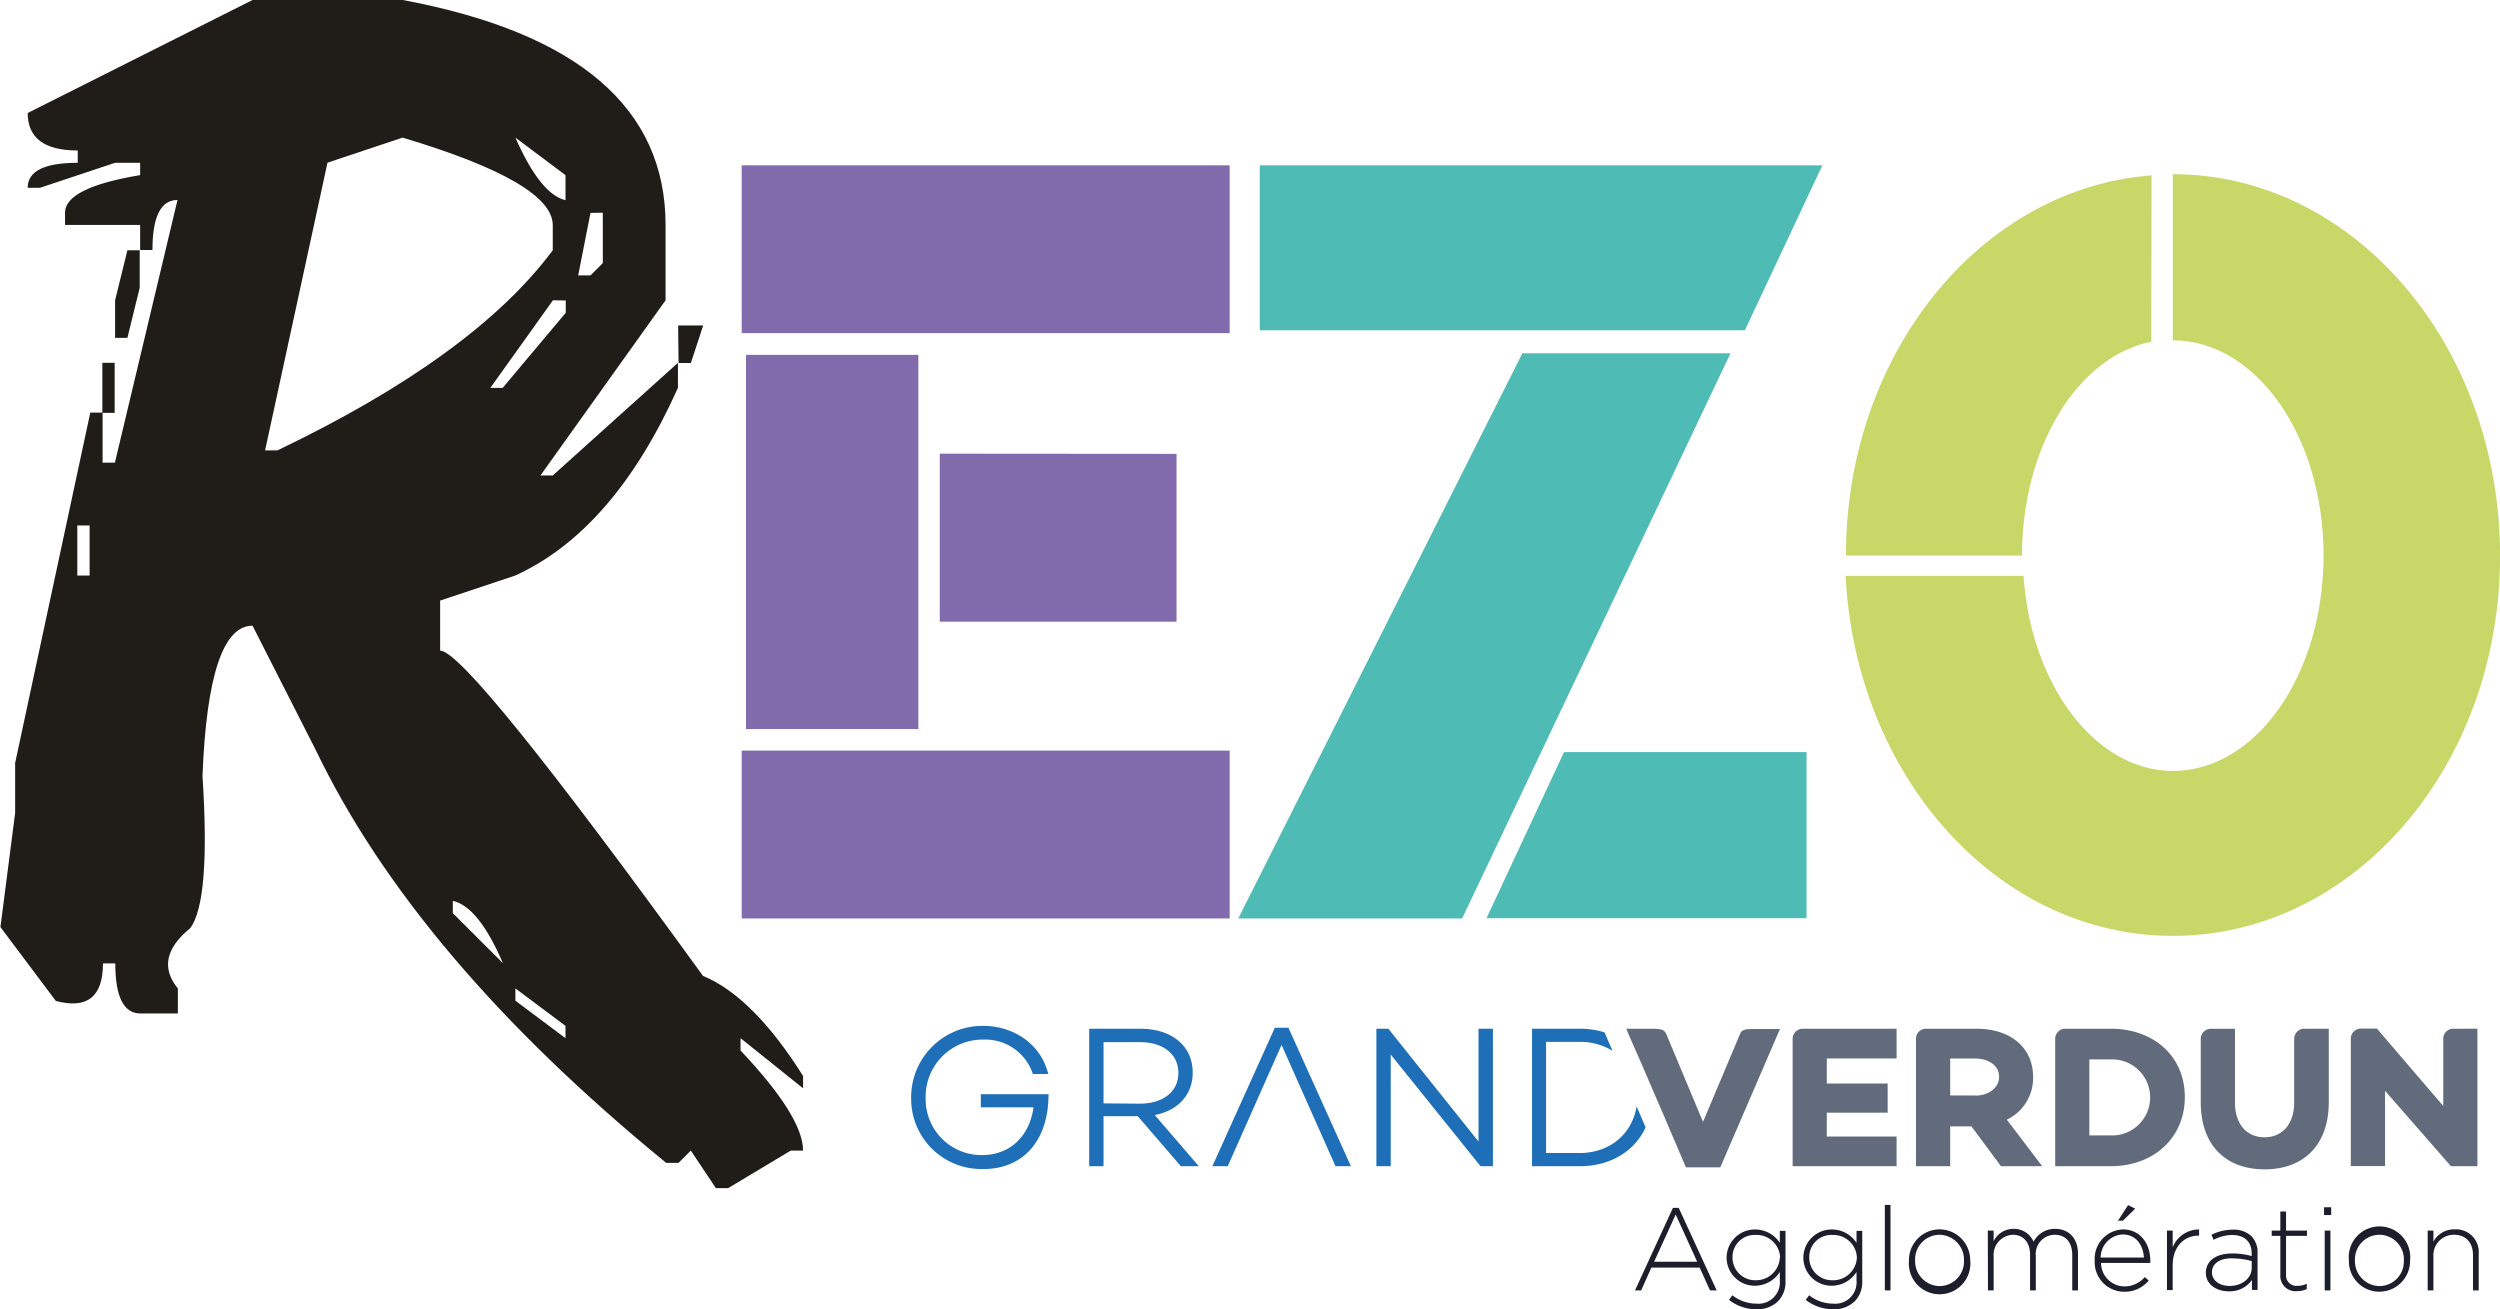 <svg id="Calque_1" data-name="Calque 1" xmlns="http://www.w3.org/2000/svg" viewBox="0 0 406.19 212.68"><defs><style>.cls-1{fill:#201d19;}.cls-2{fill:#816bad;}.cls-3{fill:#4ebbb5;}.cls-4{fill:#c7d869;}.cls-5{fill:#1c1e2b;}.cls-6{fill:#1e6fb7;}.cls-7{fill:#616b7b;}</style></defs><path class="cls-1" d="M230.11,298.34h24.41q42.71,8,42.7,36.59v12.2l-20.33,28.46h2l20.34-18.3v4.07q-10.41,23.19-26.44,30.49l-12.2,4.07v8.13q4.42,0,42.71,52.85,8.13,3.35,16.26,16.26v2l-10.16-8.14v2q10.15,10.75,10.16,16.26h-2l-10.17,6.1h-2l-4.07-6.1-2,2h-2q-40.67-33.24-56.94-67.08L230.11,400q-7.17,0-8.13,24.4,1.32,20.33-2,24.75-6,4.9-2,9.8V463h-6.1q-4.06,0-4.07-8.13h-2q0,8.13-7.66,6.1l-9-12,2.39-18.54v-8.13l12.21-56.92h2v8.13h2l10.17-42.68q-4.07,0-4.07,8.13h-2v-4.07h-12.2v-2q0-4.06,12.2-6.1v-2h-4.07l-12.2,4.06h-2q0-4.06,8.13-4.06v-2q-8.13,0-8.13-6.09Zm-28.47,85.38v8.13h2v-8.13Zm4.07-26.43h2v8.13h-2ZM209.78,339h2v6.1l-2,8.13h-2v-6.1Zm22.37,32.52h2q31.94-15.3,44.74-32.52v-4.07q0-6.93-24.4-14.23l-12.2,4.07Zm30.5,73.18v2l8.14,8.13Q266.85,445.66,262.65,444.7Zm16.27-97.57-10.17,14.23h2L281,349.16v-2Zm-6.1-26.43q4.06,9.21,8.14,10.17V326.8Zm0,138.23v2l8.14,6.09v-2Zm12.2-126-2,10.16h2l2-2V332.9Zm14.24,18.29h4.07l-2,6.1h-2Z" transform="translate(-189.08 -298.34)"/><path class="cls-2" d="M388.87,325.2v27.27H309.59V325.2Zm0,95.1v27.27H309.59V420.3ZM310.29,356h28V416.8h-28Zm69.95,16.08v27.27H341.77V372.05Z" transform="translate(-189.08 -298.34)"/><path class="cls-3" d="M426.64,447.57H390.27l46.16-91.83h33.81ZM393.76,325.2h91.41L472.58,352H393.76Zm49.44,95.33h39.4v27h-52Z" transform="translate(-189.08 -298.34)"/><path class="cls-4" d="M542.11,353.64v-27c29.38,0,53.17,27.74,53.17,62s-23.79,61.76-53.17,61.76c-28.45,0-51.53-25.87-53.16-58.5h28.91c1.17,17.71,11.66,31.7,24.25,31.7,13.53,0,24.49-15.62,24.49-35S555.64,353.64,542.11,353.64Zm-3.5.23c-11.89,2.33-21,17-21,34.73H489c0-32.87,21.92-59.67,49.66-61.77Z" transform="translate(-189.08 -298.34)"/><path class="cls-5" d="M460.89,494.59h.94L468,508h-1.08l-1.69-3.71h-7.84L455.73,508h-1Zm3.94,8.75-3.49-7.67-3.51,7.67Z" transform="translate(-189.08 -298.34)"/><path class="cls-5" d="M470,509.54l.55-.75a6.34,6.34,0,0,0,3.91,1.36,3.48,3.48,0,0,0,3.8-3.75V505a4.82,4.82,0,0,1-4,2.24,4.58,4.58,0,0,1-4.65-4.55v0a4.6,4.6,0,0,1,4.65-4.59,4.82,4.82,0,0,1,4,2.17v-1.94h.92v8.17a4.44,4.44,0,0,1-1.23,3.28,4.86,4.86,0,0,1-3.51,1.29A7.3,7.3,0,0,1,470,509.54Zm8.31-6.88v0a3.83,3.83,0,0,0-4-3.67,3.58,3.58,0,0,0-3.74,3.66v0a3.68,3.68,0,0,0,3.74,3.7A3.86,3.86,0,0,0,478.26,502.66Z" transform="translate(-189.08 -298.34)"/><path class="cls-5" d="M482.47,509.54l.55-.75a6.34,6.34,0,0,0,3.91,1.36,3.47,3.47,0,0,0,3.79-3.75V505a4.79,4.79,0,0,1-4,2.24,4.57,4.57,0,0,1-4.64-4.55v0a4.6,4.6,0,0,1,4.64-4.59,4.79,4.79,0,0,1,4,2.17v-1.94h.93v8.17a4.44,4.44,0,0,1-1.23,3.28,4.87,4.87,0,0,1-3.51,1.29A7.3,7.3,0,0,1,482.47,509.54Zm8.31-6.88v0a3.83,3.83,0,0,0-4-3.67,3.58,3.58,0,0,0-3.74,3.66v0a3.68,3.68,0,0,0,3.74,3.7A3.86,3.86,0,0,0,490.78,502.66Z" transform="translate(-189.08 -298.34)"/><path class="cls-5" d="M495.32,494.11h.92V508h-.92Z" transform="translate(-189.08 -298.34)"/><path class="cls-5" d="M499.24,503.15v0a5,5,0,0,1,5-5.07,5,5,0,0,1,4.95,5v0a5,5,0,1,1-9.94,0Zm8.94,0v0a4.05,4.05,0,0,0-4-4.19,4,4,0,0,0-3.94,4.15v0a4.05,4.05,0,0,0,4,4.19A4,4,0,0,0,508.18,503.15Z" transform="translate(-189.08 -298.34)"/><path class="cls-5" d="M512.05,498.28H513V500a3.57,3.57,0,0,1,3.23-2,3.47,3.47,0,0,1,3.26,2.09,3.85,3.85,0,0,1,3.49-2.09c2.3,0,3.72,1.62,3.72,4V508h-.93v-5.74c0-2.09-1.08-3.3-2.86-3.3a3.11,3.11,0,0,0-3.06,3.41V508h-.93v-5.8c0-2-1.1-3.24-2.82-3.24a3.26,3.26,0,0,0-3.1,3.47V508h-.92Z" transform="translate(-189.08 -298.34)"/><path class="cls-5" d="M529.42,503.14v0a4.77,4.77,0,0,1,4.59-5.05c2.71,0,4.44,2.2,4.44,5.07a2.36,2.36,0,0,1,0,.38h-8a3.83,3.83,0,0,0,3.79,3.81,4.36,4.36,0,0,0,3.32-1.52l.64.57a5.08,5.08,0,0,1-4,1.82A4.81,4.81,0,0,1,529.42,503.14Zm8-.48c-.13-2-1.25-3.75-3.47-3.75a3.76,3.76,0,0,0-3.56,3.75Zm-2.58-8.51,1.16.57-2,1.95h-.8Z" transform="translate(-189.08 -298.34)"/><path class="cls-5" d="M541.16,498.28h.93V501a4.58,4.58,0,0,1,4.29-2.9v1h-.1c-2.24,0-4.19,1.69-4.19,4.84v4h-.93Z" transform="translate(-189.08 -298.34)"/><path class="cls-5" d="M547.48,505.15v0c0-2,1.73-3.15,4.23-3.15a11.52,11.52,0,0,1,3.21.42V502c0-1.95-1.2-3-3.19-3a6.58,6.58,0,0,0-3,.78l-.34-.82a7.83,7.83,0,0,1,3.44-.83,4.19,4.19,0,0,1,3.05,1.06,3.71,3.71,0,0,1,1,2.73v6h-.91v-1.61a4.41,4.41,0,0,1-3.7,1.84C549.41,508.18,547.48,507.16,547.48,505.15Zm7.45-.82v-1.1a12.66,12.66,0,0,0-3.28-.44c-2,0-3.18.91-3.18,2.26v0c0,1.4,1.32,2.22,2.8,2.22C553.25,507.31,554.93,506.09,554.93,504.33Z" transform="translate(-189.08 -298.34)"/><path class="cls-5" d="M559.58,505.47v-6.33h-1.4v-.86h1.4v-3.09h.93v3.09h3.4v.86h-3.4v6.23a1.7,1.7,0,0,0,1.94,1.88,3.19,3.19,0,0,0,1.42-.34v.87a3.51,3.51,0,0,1-1.57.34A2.47,2.47,0,0,1,559.58,505.47Z" transform="translate(-189.08 -298.34)"/><path class="cls-5" d="M566.68,494.49h1.16v1.27h-1.16Zm.11,3.79h.93V508h-.93Z" transform="translate(-189.08 -298.34)"/><path class="cls-5" d="M570.72,503.15v0a5,5,0,1,1,9.94,0v0a5,5,0,0,1-5,5.06A4.94,4.94,0,0,1,570.72,503.15Zm8.93,0v0a4,4,0,0,0-4-4.19,4,4,0,0,0-3.95,4.15v0a4.06,4.06,0,0,0,4,4.19A4,4,0,0,0,579.65,503.15Z" transform="translate(-189.08 -298.34)"/><path class="cls-5" d="M583.52,498.28h.93v1.8a3.81,3.81,0,0,1,3.49-2,3.69,3.69,0,0,1,3.87,4V508h-.93v-5.74c0-2-1.12-3.3-3.07-3.3a3.31,3.31,0,0,0-3.36,3.45V508h-.93Z" transform="translate(-189.08 -298.34)"/><path class="cls-6" d="M382.87,472.61c0-4.4-3.48-7.13-8.51-7.13h-8.31v22.34h2.33V479.7h5.56l7,8.12h2.92l-7.16-8.31C380.44,478.78,382.87,476.26,382.87,472.61Zm-14.49,5v-9.95h5.92c3.65,0,6.24,1.87,6.24,5s-2.59,5-6.24,5Z" transform="translate(-189.08 -298.34)"/><polygon class="cls-6" points="216.99 189.48 219.49 189.48 209.34 166.98 207.13 166.98 196.98 189.48 199.48 189.48 208.22 169.77 216.99 189.48"/><polygon class="cls-6" points="240.22 185.47 225.57 167.14 223.63 167.14 223.63 189.48 225.96 189.48 225.96 171.34 240.55 189.48 242.56 189.48 242.56 167.14 240.22 167.14 240.22 185.47"/><path class="cls-6" d="M359.44,476.14l0,.08v-.1h-11v2.14H357c-.59,4.4-3.58,7.75-8.35,7.75a9.06,9.06,0,0,1-9.17-9.23,9.26,9.26,0,0,1,9.37-9.53,8.15,8.15,0,0,1,8.05,5.59h2.5c-1.22-4.93-5.69-7.82-10.58-7.82a11.59,11.59,0,0,0-11.7,11.76,11.41,11.41,0,0,0,11.53,11.5l.42,0C355.25,488.18,359.44,483.77,359.44,476.14Z" transform="translate(-189.08 -298.34)"/><path class="cls-6" d="M445.7,485.68h-5.42V467.62h5.42a10,10,0,0,1,5.37,1.45l-1.29-3a14,14,0,0,0-4.08-.59H438v22.34h7.75c5,0,8.92-2.44,10.7-6.31l-1.46-3.41C454.25,482.62,450.62,485.68,445.7,485.68Z" transform="translate(-189.08 -298.34)"/><path class="cls-7" d="M471.87,466.16l-6.09,14.46-6-14.34c-.28-.59-.74-.76-1.93-.8H453.3l.53,1.25,2,4.55,1.43,3.33,2.18,5.05L463,488h5.59l9.69-22.47h-4.52C472.63,465.52,472.16,465.67,471.87,466.16Z" transform="translate(-189.08 -298.34)"/><path class="cls-7" d="M480.34,467.11v20.71h16.89V483H485.89v-3.88h9.89v-4.73h-9.89v-4.07h11.34v-4.83H481.9A1.64,1.64,0,0,0,480.34,467.11Z" transform="translate(-189.08 -298.34)"/><path class="cls-7" d="M561.83,467.12V477.5c0,3.42-1.9,5.62-4.83,5.62s-4.79-2.2-4.79-5.62v-12h-4a1.64,1.64,0,0,0-1.56,1.63v10.3c0,6.93,4,10.9,10.38,10.9s10.42-4,10.42-10.9V465.48h-4A1.65,1.65,0,0,0,561.83,467.12Z" transform="translate(-189.08 -298.34)"/><path class="cls-7" d="M587.6,465.48a1.64,1.64,0,0,0-1.55,1.56v11l-10.78-12.58h-2.68a1.65,1.65,0,0,0-1.56,1.63v20.71h5.56V475.57l10.71,12.25h4.3V465.48Z" transform="translate(-189.08 -298.34)"/><path class="cls-7" d="M519.41,473.33c0-4.83-3.71-7.85-9.23-7.85h-8.25a1.64,1.64,0,0,0-1.55,1.57v20.77h5.56v-6.47h3.45l4.8,6.47h6.7l-5.75-7.56A7.5,7.5,0,0,0,519.41,473.33Zm-9.36,3h-4.11v-6h4.11c2.13,0,3.84,1.15,3.84,2.95S512.18,476.35,510.05,476.35Z" transform="translate(-189.08 -298.34)"/><path class="cls-7" d="M532,465.48h-7.44a1.64,1.64,0,0,0-1.56,1.64h0v20.7h9c7,0,12.06-4.6,12.06-11.24S539,465.48,532,465.48Zm0,17.34h-3.45V470.47H532a6.18,6.18,0,1,1,0,12.35Z" transform="translate(-189.08 -298.34)"/></svg>